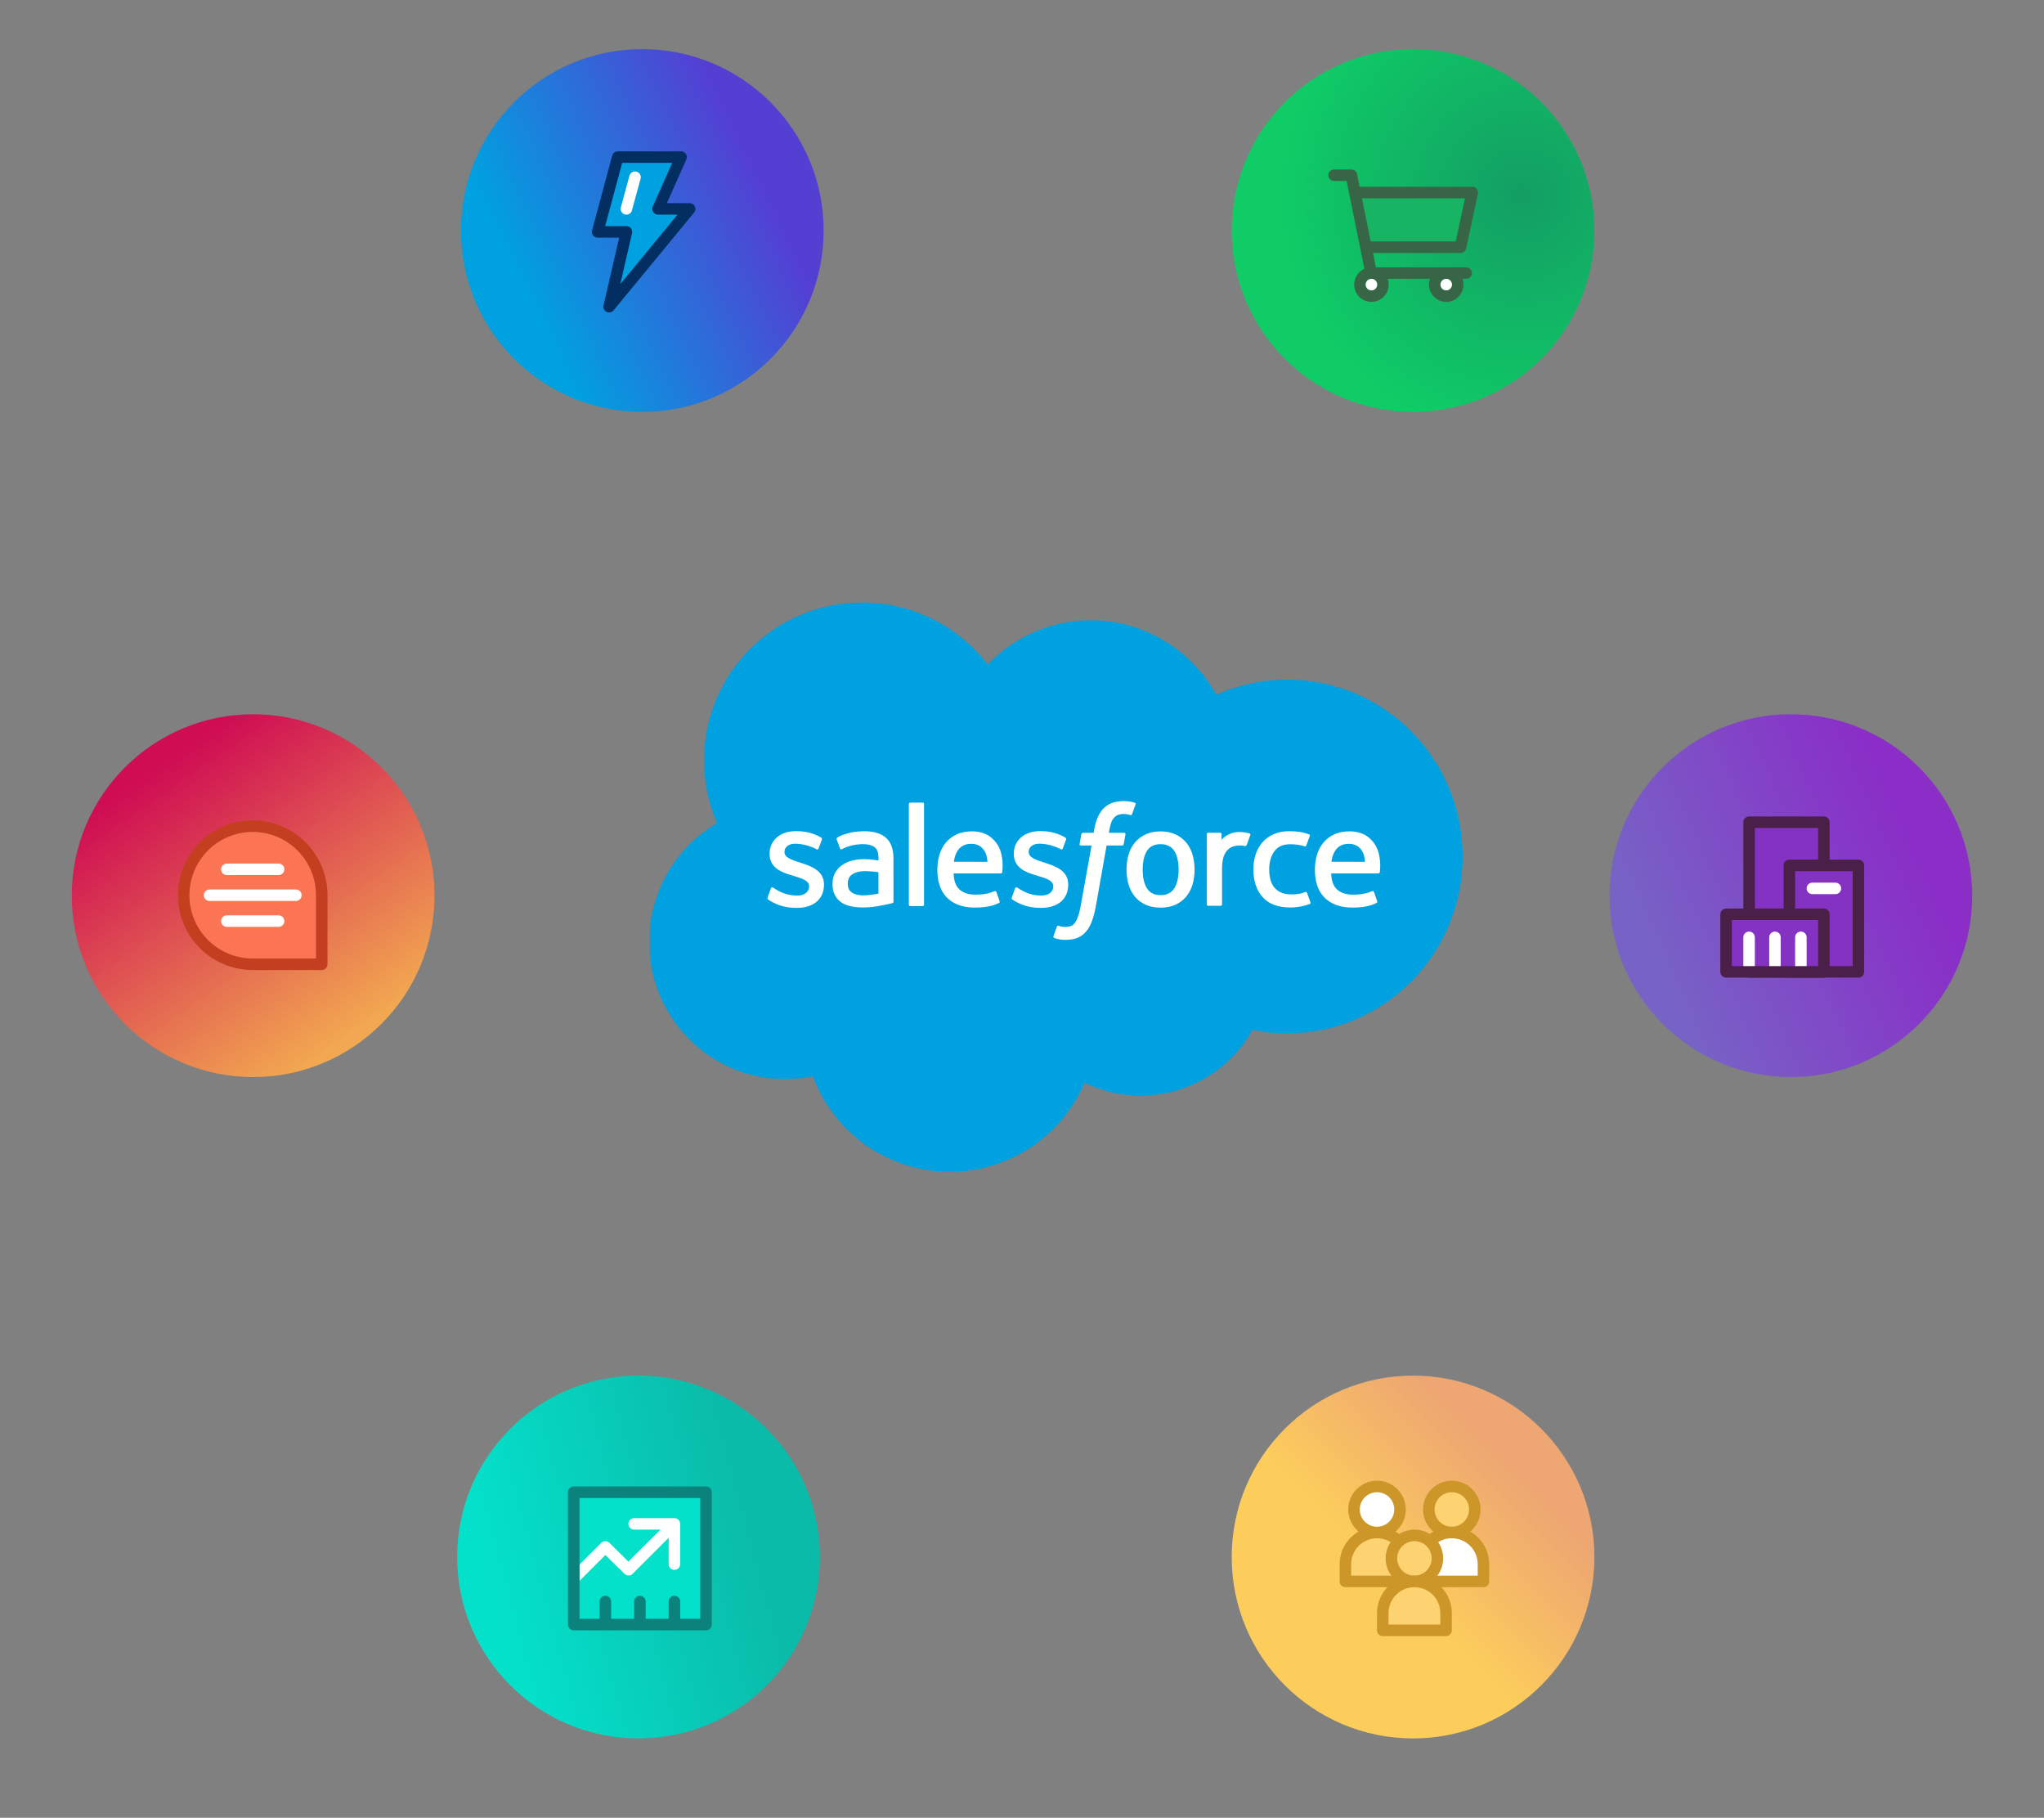 <svg xmlns="http://www.w3.org/2000/svg" width="541" height="481" viewBox="0 0 541 481" fill="none"><rect x="0" y="0" width="541" height="481" fill="#808080" stroke="none"/><circle cx="169" cy="412" r="48" fill="url(#paint0_linear_1490_3349)"></circle><path d="M153.375 414.024L159.154 408.245C159.748 407.651 160.707 407.651 161.301 408.245L166.319 413.217L174.824 404.75H167.842C167.004 404.75 166.319 404.065 166.319 403.228C166.319 402.39 167.004 401.705 167.842 401.705H178.501C179.339 401.705 180.024 402.39 180.024 403.228V413.887C180.024 414.725 179.339 415.41 178.501 415.41C177.664 415.41 176.979 414.725 176.979 413.887V406.913L167.438 416.446C166.844 417.04 165.885 417.04 165.291 416.446L160.228 411.466L153.375 418.319V428.354H158.705V423.786C158.705 422.948 159.39 422.263 160.228 422.263C161.065 422.263 161.75 422.948 161.75 423.786V428.354H167.842V423.786C167.842 422.948 168.527 422.263 169.365 422.263C170.202 422.263 170.887 422.948 170.887 423.786V428.354H176.979V423.786C176.979 422.948 177.664 422.263 178.501 422.263C179.339 422.263 180.024 422.948 180.024 423.786V428.354H185.354V396.375H153.375V414.024Z" fill="#04E1CB"></path><path d="M165.291 416.446C165.885 417.04 166.844 417.04 167.438 416.446L176.979 406.913V413.888C176.979 414.725 177.664 415.41 178.501 415.41C179.339 415.41 180.024 414.725 180.024 413.888V403.228C180.024 402.39 179.339 401.705 178.501 401.705H167.842C167.004 401.705 166.319 402.39 166.319 403.228C166.319 404.065 167.004 404.751 167.842 404.751H174.824L166.319 413.218L161.301 408.246C160.707 407.652 159.748 407.652 159.154 408.246L153.375 414.025V418.319L160.228 411.466L165.291 416.446V416.446Z" fill="white"></path><path d="M186.878 393.33H151.853C151.015 393.33 150.33 394.015 150.33 394.853V429.878C150.33 430.715 151.015 431.4 151.853 431.4H186.878C187.715 431.4 188.4 430.715 188.4 429.878V394.853C188.4 394.015 187.715 393.33 186.878 393.33ZM185.355 428.355H180.025V423.786C180.025 422.949 179.34 422.264 178.502 422.264C177.665 422.264 176.979 422.949 176.979 423.786V428.355H170.888V423.786C170.888 422.949 170.203 422.264 169.365 422.264C168.528 422.264 167.842 422.949 167.842 423.786V428.355H161.751V423.786C161.751 422.949 161.066 422.264 160.228 422.264C159.391 422.264 158.706 422.949 158.706 423.786V428.355H153.376V396.376H185.355V428.355Z" fill="#0B827C"></path><circle cx="374" cy="61" r="48" fill="url(#paint1_radial_1490_3349)"></circle><path d="M387.75 52.467H360.477L362.791 63.888H385.306L387.75 52.467Z" fill="#17B464"></path><path d="M388.063 65.73L391.161 51.263C391.184 51.149 391.2 51.027 391.192 50.905C391.177 50.068 390.476 49.398 389.639 49.42H359.86L359.182 46.07C359.038 45.347 358.398 44.837 357.66 44.852H353.091C352.254 44.852 351.568 45.537 351.568 46.375C351.568 47.212 352.254 47.898 353.091 47.898H356.419L361.124 71.143C359.533 71.859 358.421 73.45 358.421 75.308C358.421 77.828 360.469 79.877 362.989 79.877C365.51 79.877 367.558 77.828 367.558 75.308C367.558 74.775 367.459 74.265 367.291 73.785H378.484C378.317 74.265 378.218 74.775 378.218 75.308C378.218 77.828 380.266 79.877 382.786 79.877C385.306 79.877 387.354 77.828 387.354 75.308C387.354 74.775 387.255 74.265 387.088 73.785H388.063C388.9 73.785 389.585 73.1 389.585 72.263C389.585 71.425 388.9 70.74 388.063 70.74H364.177L363.408 66.933H386.54C387.271 66.948 387.91 66.445 388.063 65.73V65.73ZM384.309 75.308C384.309 76.146 383.624 76.831 382.786 76.831C381.948 76.831 381.263 76.146 381.263 75.308C381.263 74.471 381.948 73.785 382.786 73.785C383.624 73.785 384.309 74.471 384.309 75.308ZM360.477 52.466H387.75L385.306 63.887H362.791L360.477 52.466ZM364.512 75.308C364.512 76.146 363.827 76.831 362.989 76.831C362.152 76.831 361.467 76.146 361.467 75.308C361.467 74.471 362.152 73.785 362.989 73.785C363.827 73.785 364.512 74.471 364.512 75.308Z" fill="#396547"></path><path d="M362.989 76.831C363.83 76.831 364.512 76.149 364.512 75.308C364.512 74.467 363.83 73.785 362.989 73.785C362.149 73.785 361.467 74.467 361.467 75.308C361.467 76.149 362.149 76.831 362.989 76.831Z" fill="white"></path><path d="M382.786 76.831C383.627 76.831 384.309 76.149 384.309 75.308C384.309 74.467 383.627 73.785 382.786 73.785C381.945 73.785 381.264 74.467 381.264 75.308C381.264 76.149 381.945 76.831 382.786 76.831Z" fill="white"></path><circle cx="374" cy="412" r="48" fill="url(#paint2_linear_1490_3349)"></circle><g clip-path="url(#clip0_1490_3349)"><path d="M372.841 413.887C372.841 411.666 371.958 409.536 370.388 407.965C368.817 406.394 366.687 405.512 364.465 405.512C362.244 405.512 360.114 406.394 358.543 407.965C356.972 409.536 356.09 411.666 356.09 413.887V418.456H372.841V413.887Z" fill="#FCD370"></path><path d="M372.842 419.978H356.091C355.687 419.978 355.3 419.817 355.014 419.532C354.729 419.246 354.568 418.859 354.568 418.455V413.887C354.568 411.261 355.611 408.744 357.467 406.887C359.324 405.031 361.841 403.988 364.467 403.988C367.092 403.988 369.609 405.031 371.466 406.887C373.322 408.744 374.365 411.261 374.365 413.887V418.455C374.365 418.859 374.204 419.246 373.919 419.532C373.633 419.817 373.246 419.978 372.842 419.978ZM357.614 416.932H371.319V413.887C371.319 412.069 370.597 410.326 369.312 409.041C368.027 407.756 366.284 407.034 364.467 407.034C362.649 407.034 360.906 407.756 359.621 409.041C358.336 410.326 357.614 412.069 357.614 413.887V416.932Z" fill="#CC9629"></path><path d="M364.466 405.513C367.83 405.513 370.557 402.785 370.557 399.421C370.557 396.057 367.83 393.33 364.466 393.33C361.102 393.33 358.375 396.057 358.375 399.421C358.375 402.785 361.102 405.513 364.466 405.513Z" fill="white"></path><path d="M364.466 407.035C362.96 407.035 361.488 406.588 360.235 405.752C358.983 404.915 358.007 403.726 357.431 402.334C356.855 400.943 356.704 399.412 356.998 397.935C357.292 396.458 358.017 395.102 359.082 394.037C360.147 392.972 361.503 392.247 362.98 391.953C364.457 391.659 365.988 391.81 367.379 392.386C368.771 392.963 369.96 393.938 370.796 395.191C371.633 396.443 372.08 397.915 372.08 399.421C372.08 400.421 371.883 401.411 371.5 402.334C371.117 403.258 370.557 404.098 369.85 404.805C369.143 405.512 368.303 406.073 367.379 406.455C366.456 406.838 365.466 407.035 364.466 407.035V407.035ZM364.466 394.852C363.562 394.852 362.679 395.12 361.928 395.622C361.176 396.124 360.591 396.838 360.245 397.672C359.899 398.507 359.809 399.426 359.985 400.312C360.161 401.198 360.596 402.012 361.235 402.651C361.874 403.29 362.688 403.725 363.574 403.901C364.461 404.078 365.379 403.987 366.214 403.641C367.049 403.296 367.762 402.71 368.264 401.959C368.766 401.208 369.034 400.324 369.034 399.421C369.034 398.209 368.553 397.047 367.696 396.19C366.839 395.334 365.677 394.852 364.466 394.852Z" fill="#CC9629"></path><path d="M384.263 405.513C387.627 405.513 390.354 402.785 390.354 399.421C390.354 396.057 387.627 393.33 384.263 393.33C380.899 393.33 378.172 396.057 378.172 399.421C378.172 402.785 380.899 405.513 384.263 405.513Z" fill="#FCD370"></path><path d="M384.263 407.035C382.757 407.035 381.284 406.588 380.032 405.752C378.78 404.915 377.804 403.726 377.228 402.334C376.652 400.943 376.501 399.412 376.795 397.935C377.089 396.458 377.814 395.102 378.879 394.037C379.943 392.972 381.3 392.247 382.777 391.953C384.254 391.659 385.785 391.81 387.176 392.386C388.568 392.963 389.757 393.938 390.593 395.191C391.43 396.443 391.877 397.915 391.877 399.421C391.877 401.44 391.074 403.377 389.646 404.805C388.219 406.233 386.282 407.035 384.263 407.035ZM384.263 394.852C383.359 394.852 382.476 395.12 381.724 395.622C380.973 396.124 380.388 396.838 380.042 397.672C379.696 398.507 379.606 399.426 379.782 400.312C379.958 401.198 380.393 402.012 381.032 402.651C381.671 403.29 382.485 403.725 383.371 403.901C384.257 404.078 385.176 403.987 386.011 403.641C386.846 403.296 387.559 402.71 388.061 401.959C388.563 401.208 388.831 400.324 388.831 399.421C388.831 398.209 388.35 397.047 387.493 396.19C386.636 395.334 385.474 394.852 384.263 394.852Z" fill="#CC9629"></path><path d="M392.64 413.887C392.64 411.666 391.757 409.536 390.186 407.965C388.616 406.394 386.485 405.512 384.264 405.512C382.043 405.512 379.912 406.394 378.342 407.965C376.771 409.536 375.889 411.666 375.889 413.887V418.456H392.64V413.887Z" fill="white"></path><path d="M392.639 419.978H375.888C375.484 419.978 375.097 419.817 374.811 419.532C374.526 419.246 374.365 418.859 374.365 418.455V413.887C374.365 411.261 375.408 408.744 377.264 406.887C379.121 405.031 381.638 403.988 384.264 403.988C386.889 403.988 389.406 405.031 391.263 406.887C393.119 408.744 394.162 411.261 394.162 413.887V418.455C394.162 418.859 394.001 419.246 393.716 419.532C393.43 419.817 393.043 419.978 392.639 419.978ZM377.411 416.932H391.116V413.887C391.116 412.069 390.394 410.326 389.109 409.041C387.824 407.756 386.081 407.034 384.264 407.034C382.446 407.034 380.703 407.756 379.418 409.041C378.133 410.326 377.411 412.069 377.411 413.887V416.932Z" fill="#CC9629"></path><path d="M374.365 418.456C377.729 418.456 380.456 415.729 380.456 412.365C380.456 409.001 377.729 406.273 374.365 406.273C371.001 406.273 368.273 409.001 368.273 412.365C368.273 415.729 371.001 418.456 374.365 418.456Z" fill="#FCD370"></path><path d="M374.364 419.978C372.858 419.978 371.386 419.532 370.134 418.695C368.882 417.858 367.906 416.669 367.33 415.278C366.753 413.887 366.603 412.356 366.896 410.879C367.19 409.402 367.915 408.045 368.98 406.98C370.045 405.915 371.402 405.19 372.879 404.896C374.356 404.603 375.887 404.753 377.278 405.33C378.669 405.906 379.858 406.882 380.695 408.134C381.532 409.386 381.978 410.858 381.978 412.364C381.978 414.383 381.176 416.32 379.748 417.748C378.32 419.176 376.383 419.978 374.364 419.978ZM374.364 407.796C373.461 407.796 372.577 408.064 371.826 408.566C371.075 409.068 370.489 409.781 370.143 410.616C369.798 411.451 369.707 412.369 369.883 413.255C370.06 414.142 370.495 414.956 371.134 415.594C371.773 416.233 372.587 416.668 373.473 416.845C374.359 417.021 375.278 416.931 376.112 416.585C376.947 416.239 377.661 415.653 378.163 414.902C378.665 414.151 378.933 413.268 378.933 412.364C378.933 411.152 378.451 409.99 377.594 409.134C376.738 408.277 375.576 407.796 374.364 407.796Z" fill="#CC9629"></path><path d="M382.741 426.831C382.741 424.609 381.859 422.479 380.288 420.908C378.717 419.337 376.587 418.455 374.366 418.455C372.144 418.455 370.014 419.337 368.443 420.908C366.873 422.479 365.99 424.609 365.99 426.831V431.399H382.741V426.831Z" fill="#FCD370"></path><path d="M382.741 432.923H365.99C365.586 432.923 365.198 432.763 364.913 432.477C364.627 432.192 364.467 431.804 364.467 431.4V426.832C364.467 424.207 365.51 421.689 367.366 419.833C369.222 417.976 371.74 416.934 374.365 416.934C376.99 416.934 379.508 417.976 381.364 419.833C383.221 421.689 384.263 424.207 384.263 426.832V431.4C384.263 431.804 384.103 432.192 383.817 432.477C383.532 432.763 383.144 432.923 382.741 432.923ZM367.512 429.878H381.218V426.832C381.218 425.014 380.496 423.271 379.211 421.986C377.926 420.701 376.183 419.979 374.365 419.979C372.548 419.979 370.805 420.701 369.52 421.986C368.234 423.271 367.512 425.014 367.512 426.832V429.878Z" fill="#CC9629"></path></g><circle cx="67" cy="237" r="48" fill="url(#paint3_linear_1490_3349)"></circle><g clip-path="url(#clip1_1490_3349)"><path d="M66.886 255.158C63.272 255.158 59.739 254.086 56.733 252.078C53.728 250.07 51.386 247.216 50.002 243.877C48.619 240.538 48.257 236.863 48.962 233.319C49.667 229.774 51.408 226.518 53.964 223.962C56.52 221.406 59.776 219.666 63.321 218.96C66.865 218.255 70.54 218.617 73.879 220.001C77.218 221.384 80.072 223.726 82.08 226.731C84.088 229.737 85.16 233.27 85.16 236.884V255.158H66.886Z" fill="#FB7555"></path><path d="M85.159 256.68H66.886C64.183 256.676 61.509 256.12 59.029 255.047C56.548 253.974 54.312 252.406 52.458 250.439C48.935 246.69 47.01 241.718 47.09 236.575C47.17 231.432 49.249 226.521 52.886 222.884C56.523 219.247 61.434 217.168 66.577 217.088C71.72 217.008 76.692 218.933 80.441 222.456C82.408 224.31 83.976 226.546 85.049 229.027C86.122 231.507 86.678 234.181 86.682 236.884V255.158C86.682 255.561 86.522 255.949 86.236 256.234C85.951 256.52 85.563 256.68 85.159 256.68ZM66.897 220.133C66.537 220.133 66.177 220.144 65.814 220.166C61.473 220.445 57.411 222.401 54.486 225.621C51.562 228.84 50.004 233.072 50.143 237.419C50.282 241.767 52.107 245.89 55.232 248.916C58.357 251.943 62.536 253.635 66.886 253.635H83.637V236.884C83.637 232.443 81.873 228.184 78.734 225.043C75.595 221.902 71.337 220.136 66.897 220.133V220.133Z" fill="#C43E20"></path><path d="M73.738 245.259H60.033C59.629 245.259 59.241 245.098 58.956 244.812C58.67 244.527 58.51 244.14 58.51 243.736C58.51 243.332 58.67 242.944 58.956 242.659C59.241 242.373 59.629 242.213 60.033 242.213H73.738C74.142 242.213 74.529 242.373 74.815 242.659C75.1 242.944 75.261 243.332 75.261 243.736C75.261 244.14 75.1 244.527 74.815 244.812C74.529 245.098 74.142 245.259 73.738 245.259Z" fill="white"></path><path d="M73.738 231.553H60.033C59.629 231.553 59.241 231.393 58.956 231.107C58.67 230.822 58.51 230.434 58.51 230.031C58.51 229.627 58.67 229.239 58.956 228.954C59.241 228.668 59.629 228.508 60.033 228.508H73.738C74.142 228.508 74.529 228.668 74.815 228.954C75.1 229.239 75.261 229.627 75.261 230.031C75.261 230.434 75.1 230.822 74.815 231.107C74.529 231.393 74.142 231.553 73.738 231.553Z" fill="white"></path><path d="M78.306 238.407H55.464C55.06 238.407 54.673 238.247 54.387 237.961C54.102 237.675 53.941 237.288 53.941 236.884C53.941 236.48 54.102 236.093 54.387 235.807C54.673 235.522 55.06 235.361 55.464 235.361H78.306C78.71 235.361 79.098 235.522 79.383 235.807C79.669 236.093 79.829 236.48 79.829 236.884C79.829 237.288 79.669 237.675 79.383 237.961C79.098 238.247 78.71 238.407 78.306 238.407Z" fill="white"></path></g><circle cx="474" cy="237" r="48" fill="url(#paint4_linear_1490_3349)"></circle><g clip-path="url(#clip2_1490_3349)"><path d="M482.74 217.568H462.943V257.161H482.74V217.568Z" fill="#8332C1"></path><path d="M482.741 258.684H462.945C462.541 258.684 462.153 258.523 461.868 258.238C461.582 257.952 461.422 257.565 461.422 257.161V217.568C461.422 217.164 461.582 216.777 461.868 216.491C462.153 216.205 462.541 216.045 462.945 216.045H482.741C483.145 216.045 483.532 216.205 483.818 216.491C484.104 216.777 484.264 217.164 484.264 217.568V257.161C484.264 257.565 484.104 257.952 483.818 258.238C483.532 258.523 483.145 258.684 482.741 258.684ZM464.467 255.638H481.218V219.091H464.467V255.638Z" fill="#4B2048"></path><path d="M491.877 228.988H473.604V257.16H491.877V228.988Z" fill="#8332C1"></path><path d="M491.877 258.684H473.603C473.199 258.684 472.812 258.524 472.526 258.238C472.241 257.953 472.08 257.566 472.08 257.162V228.99C472.08 228.586 472.241 228.198 472.526 227.913C472.812 227.627 473.199 227.467 473.603 227.467H491.877C492.281 227.467 492.668 227.627 492.953 227.913C493.239 228.198 493.399 228.586 493.399 228.99V257.162C493.399 257.566 493.239 257.953 492.953 258.238C492.668 258.524 492.281 258.684 491.877 258.684ZM475.126 255.639H490.354V230.512H475.126V255.639Z" fill="#4B2048"></path><path d="M482.739 241.934H456.852V257.162H482.739V241.934Z" fill="#8332C1"></path><path d="M485.785 236.602H479.695C479.291 236.602 478.903 236.442 478.618 236.156C478.332 235.87 478.172 235.483 478.172 235.079C478.172 234.675 478.332 234.288 478.618 234.003C478.903 233.717 479.291 233.557 479.695 233.557H485.785C486.189 233.557 486.576 233.717 486.862 234.003C487.147 234.288 487.308 234.675 487.308 235.079C487.308 235.483 487.147 235.87 486.862 236.156C486.576 236.442 486.189 236.602 485.785 236.602Z" fill="white"></path><path d="M462.945 257.161C462.541 257.161 462.153 257 461.868 256.715C461.582 256.429 461.422 256.042 461.422 255.638V248.025C461.422 247.621 461.582 247.233 461.868 246.948C462.153 246.662 462.541 246.502 462.945 246.502C463.348 246.502 463.736 246.662 464.021 246.948C464.307 247.233 464.467 247.621 464.467 248.025V255.638C464.467 256.042 464.307 256.429 464.021 256.715C463.736 257 463.348 257.161 462.945 257.161Z" fill="white"></path><path d="M469.796 257.161C469.392 257.161 469.005 257 468.719 256.715C468.434 256.429 468.273 256.042 468.273 255.638V248.025C468.273 247.621 468.434 247.233 468.719 246.948C469.005 246.662 469.392 246.502 469.796 246.502C470.2 246.502 470.587 246.662 470.873 246.948C471.158 247.233 471.319 247.621 471.319 248.025V255.638C471.319 256.042 471.158 256.429 470.873 256.715C470.587 257 470.2 257.161 469.796 257.161Z" fill="white"></path><path d="M476.65 257.161C476.246 257.161 475.858 257 475.573 256.715C475.287 256.429 475.127 256.042 475.127 255.638V248.025C475.127 247.621 475.287 247.233 475.573 246.948C475.858 246.662 476.246 246.502 476.65 246.502C477.053 246.502 477.441 246.662 477.726 246.948C478.012 247.233 478.172 247.621 478.172 248.025V255.638C478.172 256.042 478.012 256.429 477.726 256.715C477.441 257 477.053 257.161 476.65 257.161Z" fill="white"></path><path d="M482.741 258.684H456.853C456.449 258.684 456.062 258.523 455.776 258.238C455.491 257.952 455.33 257.565 455.33 257.161V241.933C455.33 241.529 455.491 241.142 455.776 240.856C456.062 240.571 456.449 240.41 456.853 240.41H482.741C483.145 240.41 483.532 240.571 483.817 240.856C484.103 241.142 484.264 241.529 484.264 241.933V257.161C484.264 257.565 484.103 257.952 483.817 258.238C483.532 258.523 483.145 258.684 482.741 258.684ZM458.376 255.638H481.218V243.456H458.376V255.638Z" fill="#4B2048"></path></g><circle cx="170" cy="61" r="48" fill="url(#paint5_linear_1490_3349)"></circle><g clip-path="url(#clip3_1490_3349)"><path d="M163.511 41.568H180.262L174.171 55.274H182.547L161.227 81.162L165.796 61.365H158.182L163.511 41.568Z" fill="#00A1E0"></path><path d="M161.228 82.684C160.998 82.684 160.772 82.632 160.566 82.533C160.359 82.433 160.178 82.288 160.035 82.109C159.892 81.93 159.792 81.721 159.741 81.497C159.691 81.274 159.691 81.041 159.743 80.818L163.885 62.887H158.182C157.948 62.887 157.718 62.833 157.508 62.73C157.299 62.626 157.116 62.476 156.974 62.29C156.832 62.105 156.734 61.889 156.689 61.66C156.644 61.431 156.652 61.194 156.713 60.968L162.042 41.172C162.129 40.849 162.321 40.563 162.586 40.359C162.852 40.156 163.177 40.045 163.512 40.045H180.263C180.516 40.045 180.766 40.108 180.989 40.229C181.212 40.35 181.402 40.524 181.54 40.737C181.678 40.949 181.761 41.193 181.782 41.446C181.802 41.699 181.759 41.953 181.656 42.184L176.517 53.75H182.547C182.835 53.751 183.117 53.834 183.361 53.988C183.604 54.143 183.798 54.364 183.921 54.624C184.044 54.885 184.09 55.175 184.054 55.461C184.019 55.747 183.903 56.017 183.72 56.24L162.4 82.128C162.258 82.301 162.079 82.441 161.876 82.537C161.673 82.633 161.452 82.683 161.228 82.684ZM160.169 59.842H165.796C166.025 59.841 166.252 59.893 166.458 59.992C166.664 60.092 166.846 60.237 166.989 60.416C167.131 60.595 167.232 60.804 167.282 61.028C167.333 61.252 167.332 61.484 167.281 61.707L164.167 75.199L179.319 56.796H174.172C173.918 56.796 173.668 56.733 173.445 56.612C173.222 56.491 173.033 56.317 172.894 56.104C172.756 55.892 172.673 55.648 172.653 55.395C172.632 55.142 172.675 54.888 172.778 54.656L177.918 43.09H164.677L160.169 59.842Z" fill="#032E61"></path><path d="M165.795 56.796C165.561 56.796 165.33 56.742 165.119 56.638C164.909 56.534 164.726 56.383 164.584 56.197C164.441 56.01 164.344 55.794 164.299 55.563C164.255 55.333 164.264 55.096 164.326 54.87L166.61 46.494C166.663 46.301 166.753 46.12 166.875 45.962C166.997 45.804 167.15 45.672 167.323 45.572C167.497 45.473 167.688 45.409 167.887 45.383C168.085 45.358 168.286 45.372 168.479 45.425C168.672 45.477 168.853 45.567 169.011 45.689C169.17 45.812 169.302 45.964 169.401 46.138C169.501 46.311 169.565 46.503 169.59 46.701C169.616 46.899 169.602 47.101 169.549 47.294L167.265 55.669C167.178 55.992 166.987 56.278 166.721 56.482C166.456 56.685 166.13 56.796 165.795 56.796V56.796Z" fill="white"></path></g><g clip-path="url(#clip4_1490_3349)"><path fill-rule="evenodd" clip-rule="evenodd" d="M261.407 175.838C268.354 168.613 278.022 164.138 288.704 164.138C302.945 164.138 315.288 172.044 321.935 183.823C327.834 181.188 334.224 179.828 340.686 179.831C366.321 179.831 387.13 200.781 387.13 226.633C387.13 252.485 366.321 273.435 340.686 273.435C337.553 273.435 334.499 273.12 331.508 272.526C325.693 282.882 314.576 289.919 301.917 289.919C296.763 289.929 291.675 288.76 287.042 286.503C281.148 300.338 267.42 310.062 251.438 310.062C234.743 310.062 220.581 299.548 215.121 284.764C212.691 285.276 210.215 285.534 207.731 285.532C187.872 285.532 171.811 269.247 171.811 249.245C171.811 235.805 179.042 224.105 189.771 217.78C187.495 212.541 186.323 206.889 186.329 201.178C186.329 178.093 205.081 159.436 228.184 159.436C241.714 159.436 253.819 165.879 261.415 175.88" fill="#00A1E0"></path><path fill-rule="evenodd" clip-rule="evenodd" d="M203.174 237.503C203.039 237.856 203.222 237.93 203.266 237.992C203.67 238.285 204.081 238.496 204.492 238.734C206.692 239.897 208.765 240.236 210.933 240.236C215.347 240.236 218.093 237.888 218.093 234.11V234.035C218.093 230.541 214.991 229.268 212.096 228.359L211.717 228.236C209.525 227.526 207.634 226.908 207.634 225.469V225.396C207.634 224.162 208.742 223.253 210.451 223.253C212.35 223.253 214.612 223.885 216.06 224.684C216.06 224.684 216.489 224.961 216.645 224.547C216.73 224.324 217.468 222.35 217.547 222.128C217.631 221.897 217.484 221.722 217.333 221.632C215.671 220.62 213.377 219.932 211.003 219.932L210.562 219.934C206.519 219.934 203.695 222.377 203.695 225.871V225.946C203.695 229.63 206.812 230.832 209.724 231.662L210.192 231.807C212.312 232.459 214.148 233.025 214.148 234.511V234.585C214.148 235.953 212.953 236.973 211.039 236.973C210.294 236.973 207.921 236.96 205.35 235.336C205.039 235.155 204.862 235.025 204.622 234.879C204.495 234.802 204.179 234.664 204.041 235.078L203.171 237.497M267.813 237.497C267.677 237.85 267.861 237.923 267.906 237.986C268.309 238.278 268.721 238.49 269.132 238.728C271.332 239.89 273.405 240.23 275.573 240.23C279.988 240.23 282.733 237.882 282.733 234.103V234.029C282.733 230.535 279.639 229.262 276.736 228.353L276.357 228.23C274.165 227.52 272.274 226.902 272.274 225.463V225.389C272.274 224.156 273.382 223.247 275.091 223.247C276.99 223.247 279.245 223.879 280.701 224.678C280.701 224.678 281.129 224.955 281.286 224.541C281.37 224.317 282.109 222.343 282.18 222.122C282.265 221.89 282.117 221.716 281.966 221.626C280.305 220.614 278.01 219.926 275.637 219.926L275.195 219.927C271.152 219.927 268.328 222.37 268.328 225.865V225.94C268.328 229.624 271.445 230.825 274.357 231.656L274.824 231.801C276.953 232.452 278.78 233.019 278.78 234.505V234.579C278.78 235.947 277.586 236.967 275.671 236.967C274.925 236.967 272.546 236.954 269.982 235.33C269.671 235.149 269.489 235.024 269.253 234.872C269.173 234.822 268.801 234.676 268.673 235.072L267.803 237.491M311.952 230.091C311.952 232.226 311.554 233.909 310.774 235.103C309.995 236.281 308.819 236.858 307.181 236.858C305.544 236.858 304.373 236.286 303.605 235.111C302.832 233.925 302.442 232.233 302.442 230.099C302.442 227.964 302.835 226.288 303.605 225.11C304.371 223.94 305.536 223.379 307.181 223.379C308.827 223.379 309.998 223.946 310.774 225.11C311.558 226.288 311.952 227.964 311.952 230.099M315.64 226.138C315.276 224.913 314.714 223.838 313.962 222.936C313.21 222.035 312.261 221.308 311.13 220.786C310.006 220.26 308.677 219.995 307.174 219.995C305.67 219.995 304.349 220.262 303.218 220.786C302.094 221.311 301.137 222.035 300.385 222.936C299.635 223.838 299.072 224.913 298.708 226.138C298.348 227.356 298.165 228.684 298.165 230.099C298.165 231.514 298.348 232.842 298.708 234.06C299.069 235.285 299.633 236.36 300.385 237.262C301.137 238.163 302.094 238.882 303.218 239.396C304.349 239.908 305.678 240.169 307.174 240.169C308.669 240.169 309.998 239.908 311.122 239.396C312.245 238.884 313.203 238.163 313.954 237.262C314.705 236.36 315.268 235.285 315.632 234.06C315.991 232.842 316.174 231.514 316.174 230.099C316.174 228.692 315.991 227.356 315.632 226.138M345.935 236.257C345.814 235.899 345.464 236.035 345.464 236.035C344.928 236.239 344.356 236.429 343.747 236.524C343.133 236.62 342.45 236.669 341.73 236.669C339.949 236.669 338.525 236.138 337.512 235.087C336.492 234.036 335.922 232.344 335.93 230.051C335.936 227.964 336.44 226.399 337.346 225.197C338.24 224.011 339.617 223.395 341.437 223.395C342.956 223.395 344.119 223.571 345.338 223.952C345.338 223.952 345.626 224.078 345.765 223.698C346.088 222.804 346.327 222.164 346.675 221.184C346.773 220.903 346.532 220.784 346.444 220.75C345.967 220.564 344.838 220.258 343.984 220.129C343.185 220.007 342.259 219.944 341.215 219.944C339.664 219.944 338.287 220.209 337.108 220.734C335.929 221.258 334.932 221.983 334.141 222.884C333.35 223.785 332.749 224.861 332.345 226.086C331.946 227.303 331.744 228.64 331.744 230.055C331.744 233.106 332.567 235.581 334.197 237.391C335.826 239.21 338.279 240.127 341.476 240.127C343.367 240.127 345.305 239.745 346.698 239.194C346.698 239.194 346.963 239.066 346.848 238.756L345.938 236.257M352.386 228.036C352.563 226.85 352.888 225.861 353.399 225.095C354.164 223.925 355.33 223.284 356.967 223.284C358.605 223.284 359.689 223.928 360.465 225.095C360.979 225.865 361.204 226.889 361.288 228.036L352.347 228.034L352.386 228.036ZM364.808 225.427C364.494 224.249 363.717 223.055 363.21 222.509C362.403 221.648 361.62 221.039 360.837 220.707C359.706 220.226 358.489 219.98 357.26 219.982C355.702 219.982 354.285 220.245 353.138 220.78C351.991 221.32 351.026 222.053 350.266 222.97C349.507 223.887 348.937 224.97 348.573 226.212C348.209 227.437 348.025 228.781 348.025 230.188C348.025 231.627 348.216 232.963 348.591 234.173C348.97 235.39 349.58 236.458 350.403 237.343C351.226 238.236 352.278 238.932 353.544 239.422C354.802 239.908 356.329 240.161 358.078 240.155C361.685 240.143 363.584 239.341 364.36 238.906C364.498 238.828 364.629 238.695 364.466 238.31L363.651 236.025C363.526 235.684 363.181 235.808 363.181 235.808C362.287 236.141 361.021 236.741 358.054 236.733C356.115 236.729 354.683 236.158 353.781 235.262C352.864 234.345 352.405 233.009 352.333 231.112L364.834 231.121C364.834 231.121 365.164 231.118 365.198 230.797C365.211 230.664 365.626 228.236 364.825 225.429L364.808 225.427ZM252.457 228.036C252.633 226.85 252.959 225.861 253.469 225.095C254.235 223.925 255.4 223.284 257.038 223.284C258.676 223.284 259.76 223.928 260.535 225.095C261.048 225.865 261.273 226.889 261.358 228.036L252.417 228.034L252.457 228.036ZM264.879 225.427C264.565 224.249 263.787 223.055 263.28 222.509C262.473 221.648 261.69 221.039 260.907 220.707C259.776 220.226 258.559 219.98 257.331 219.982C255.772 219.982 254.356 220.245 253.208 220.78C252.061 221.32 251.096 222.053 250.336 222.97C249.579 223.887 249.007 224.97 248.643 226.212C248.28 227.437 248.097 228.781 248.097 230.188C248.097 231.627 248.286 232.963 248.664 234.173C249.042 235.39 249.653 236.458 250.468 237.343C251.291 238.236 252.343 238.932 253.609 239.422C254.867 239.908 256.386 240.161 258.142 240.155C261.75 240.143 263.649 239.341 264.425 238.906C264.562 238.828 264.694 238.695 264.53 238.31L263.715 236.025C263.589 235.684 263.244 235.808 263.244 235.808C262.35 236.141 261.084 236.741 258.117 236.733C256.186 236.729 254.746 236.158 253.845 235.262C252.927 234.345 252.468 233.009 252.397 231.112L264.898 231.121C264.898 231.121 265.227 231.118 265.261 230.797C265.274 230.664 265.689 228.236 264.887 225.429L264.879 225.427ZM225.477 236.178C224.987 235.788 224.919 235.692 224.757 235.438C224.509 235.057 224.382 234.513 224.382 233.818C224.382 232.727 224.746 231.936 225.498 231.407C225.49 231.408 226.574 230.474 229.122 230.505C230.256 230.526 231.387 230.622 232.508 230.794V236.462H232.51C232.51 236.462 230.927 236.803 229.139 236.911C226.599 237.063 225.476 236.18 225.484 236.182L225.477 236.178ZM230.445 227.403C229.939 227.366 229.282 227.348 228.499 227.348C227.431 227.348 226.394 227.481 225.429 227.741C224.456 228.004 223.578 228.41 222.826 228.951C222.072 229.488 221.452 230.192 221.014 231.006C220.572 231.829 220.346 232.793 220.346 233.884C220.346 234.991 220.539 235.948 220.918 236.73C221.291 237.507 221.851 238.178 222.548 238.683C223.242 239.187 224.099 239.561 225.088 239.782C226.069 240.006 227.177 240.119 228.395 240.119C229.677 240.119 230.951 240.011 232.185 239.803C233.236 239.622 234.284 239.419 235.326 239.193C235.742 239.097 236.205 238.972 236.205 238.972C236.513 238.893 236.489 238.564 236.489 238.564L236.482 227.179C236.482 224.681 235.814 222.823 234.496 221.677C233.183 220.531 231.26 219.953 228.768 219.953C227.834 219.953 226.323 220.08 225.421 220.261C225.421 220.261 222.699 220.789 221.576 221.668C221.576 221.668 221.329 221.82 221.464 222.164L222.35 224.536C222.46 224.843 222.76 224.738 222.76 224.738C222.76 224.738 222.854 224.701 222.964 224.635C225.362 223.331 228.4 223.37 228.4 223.37C229.745 223.37 230.789 223.643 231.486 224.177C232.167 224.699 232.514 225.489 232.514 227.149V227.677C231.446 227.522 230.457 227.432 230.457 227.432L230.445 227.403ZM330.929 220.976C330.947 220.934 330.956 220.889 330.956 220.844C330.957 220.798 330.948 220.753 330.93 220.711C330.913 220.669 330.887 220.632 330.855 220.6C330.822 220.568 330.784 220.543 330.741 220.527C330.528 220.446 329.467 220.222 328.653 220.172C327.086 220.074 326.216 220.338 325.432 220.689C324.658 221.037 323.802 221.598 323.328 222.246L323.326 220.728C323.326 220.52 323.178 220.351 322.968 220.351H319.771C319.564 220.351 319.414 220.52 319.414 220.728V239.307C319.414 239.407 319.454 239.503 319.525 239.574C319.596 239.645 319.692 239.685 319.793 239.685H323.068C323.169 239.685 323.265 239.645 323.336 239.574C323.407 239.503 323.446 239.407 323.446 239.307V229.978C323.446 228.729 323.584 227.488 323.859 226.705C324.129 225.931 324.497 225.314 324.95 224.871C325.383 224.443 325.912 224.126 326.493 223.946C327.039 223.789 327.603 223.71 328.171 223.71C328.823 223.71 329.539 223.878 329.539 223.878C329.78 223.905 329.914 223.758 329.995 223.541C330.21 222.971 330.818 221.264 330.937 220.924" fill="#FFFFFE"></path><path fill-rule="evenodd" clip-rule="evenodd" d="M300.336 212.401C299.931 212.279 299.519 212.181 299.103 212.108C298.542 212.015 297.974 211.971 297.406 211.977C295.149 211.977 293.37 212.614 292.12 213.873C290.88 215.122 290.035 217.025 289.612 219.529L289.459 220.374H286.626C286.626 220.374 286.28 220.36 286.207 220.737L285.742 223.33C285.71 223.578 285.817 223.733 286.149 223.731H288.907L286.109 239.34C285.889 240.597 285.639 241.631 285.361 242.414C285.087 243.187 284.82 243.767 284.491 244.188C284.172 244.595 283.869 244.894 283.348 245.069C282.918 245.214 282.422 245.28 281.88 245.28C281.577 245.28 281.175 245.23 280.879 245.17C280.582 245.112 280.428 245.045 280.205 244.952C280.205 244.952 279.882 244.829 279.754 245.153C279.651 245.418 278.916 247.438 278.829 247.687C278.74 247.934 278.864 248.129 279.021 248.185C279.388 248.316 279.661 248.4 280.161 248.518C280.856 248.681 281.441 248.691 281.99 248.691C283.138 248.691 284.185 248.53 285.053 248.217C285.927 247.902 286.687 247.352 287.359 246.608C288.087 245.806 288.544 244.965 288.981 243.819C289.414 242.683 289.783 241.273 290.078 239.629L292.89 223.731H297.001C297.001 223.731 297.348 223.744 297.42 223.369L297.885 220.775C297.917 220.527 297.811 220.372 297.477 220.374H293.487C293.507 220.284 293.688 218.881 294.146 217.561C294.342 216.997 294.71 216.543 295.022 216.23C295.313 215.933 295.671 215.71 296.067 215.581C296.5 215.447 296.952 215.382 297.406 215.388C297.782 215.388 298.151 215.433 298.432 215.491C298.819 215.573 298.969 215.617 299.07 215.647C299.477 215.771 299.531 215.651 299.611 215.454L300.566 212.836C300.664 212.554 300.425 212.436 300.336 212.401M244.576 239.373C244.576 239.582 244.428 239.752 244.219 239.752H240.909C240.7 239.752 240.551 239.582 240.551 239.373V212.756C240.551 212.548 240.7 212.38 240.909 212.38H244.219C244.428 212.38 244.576 212.548 244.576 212.756V239.373" fill="#FFFFFE"></path></g><defs><linearGradient id="paint0_linear_1490_3349" x1="197.916" y1="400.434" x2="129.675" y2="418.94" gradientUnits="userSpaceOnUse"><stop stop-color="#0ABBA9"></stop><stop offset="1" stop-color="#04E1CB"></stop></linearGradient><radialGradient id="paint1_radial_1490_3349" cx="0" cy="0" r="1" gradientUnits="userSpaceOnUse" gradientTransform="translate(402.923 51.769) rotate(152.819) scale(63.99)"><stop stop-color="#139E64"></stop><stop offset="1" stop-color="#0FCC66"></stop></radialGradient><linearGradient id="paint2_linear_1490_3349" x1="397.7" y1="385.6" x2="366.5" y2="416.8" gradientUnits="userSpaceOnUse"><stop stop-color="#FCAB70" stop-opacity="0.88"></stop><stop offset="1" stop-color="#FCCD5B"></stop></linearGradient><linearGradient id="paint3_linear_1490_3349" x1="42.742" y1="202.677" x2="94.097" y2="276.484" gradientUnits="userSpaceOnUse"><stop stop-color="#CF0D53"></stop><stop offset="0.973" stop-color="#F2A850"></stop></linearGradient><linearGradient id="paint4_linear_1490_3349" x1="504.18" y1="219.754" x2="435.485" y2="250.509" gradientUnits="userSpaceOnUse"><stop stop-color="#8A2EC7"></stop><stop offset="1" stop-color="#7763C6"></stop></linearGradient><linearGradient id="paint5_linear_1490_3349" x1="200.154" y1="46.538" x2="138.308" y2="76.385" gradientUnits="userSpaceOnUse"><stop stop-color="#543FD3"></stop><stop offset="1" stop-color="#00A1E0"></stop></linearGradient><clipPath id="clip0_1490_3349"><rect width="48.73" height="48.73" fill="white" transform="translate(350 388)"></rect></clipPath><clipPath id="clip1_1490_3349"><rect width="48.73" height="48.73" fill="white" transform="translate(42.52 212.52)"></rect></clipPath><clipPath id="clip2_1490_3349"><rect width="48.73" height="48.73" fill="white" transform="translate(450 213)"></rect></clipPath><clipPath id="clip3_1490_3349"><rect width="48.73" height="48.73" fill="white" transform="translate(146 37)"></rect></clipPath><clipPath id="clip4_1490_3349"><rect width="216" height="151" fill="white" transform="translate(172 159)"></rect></clipPath></defs></svg>